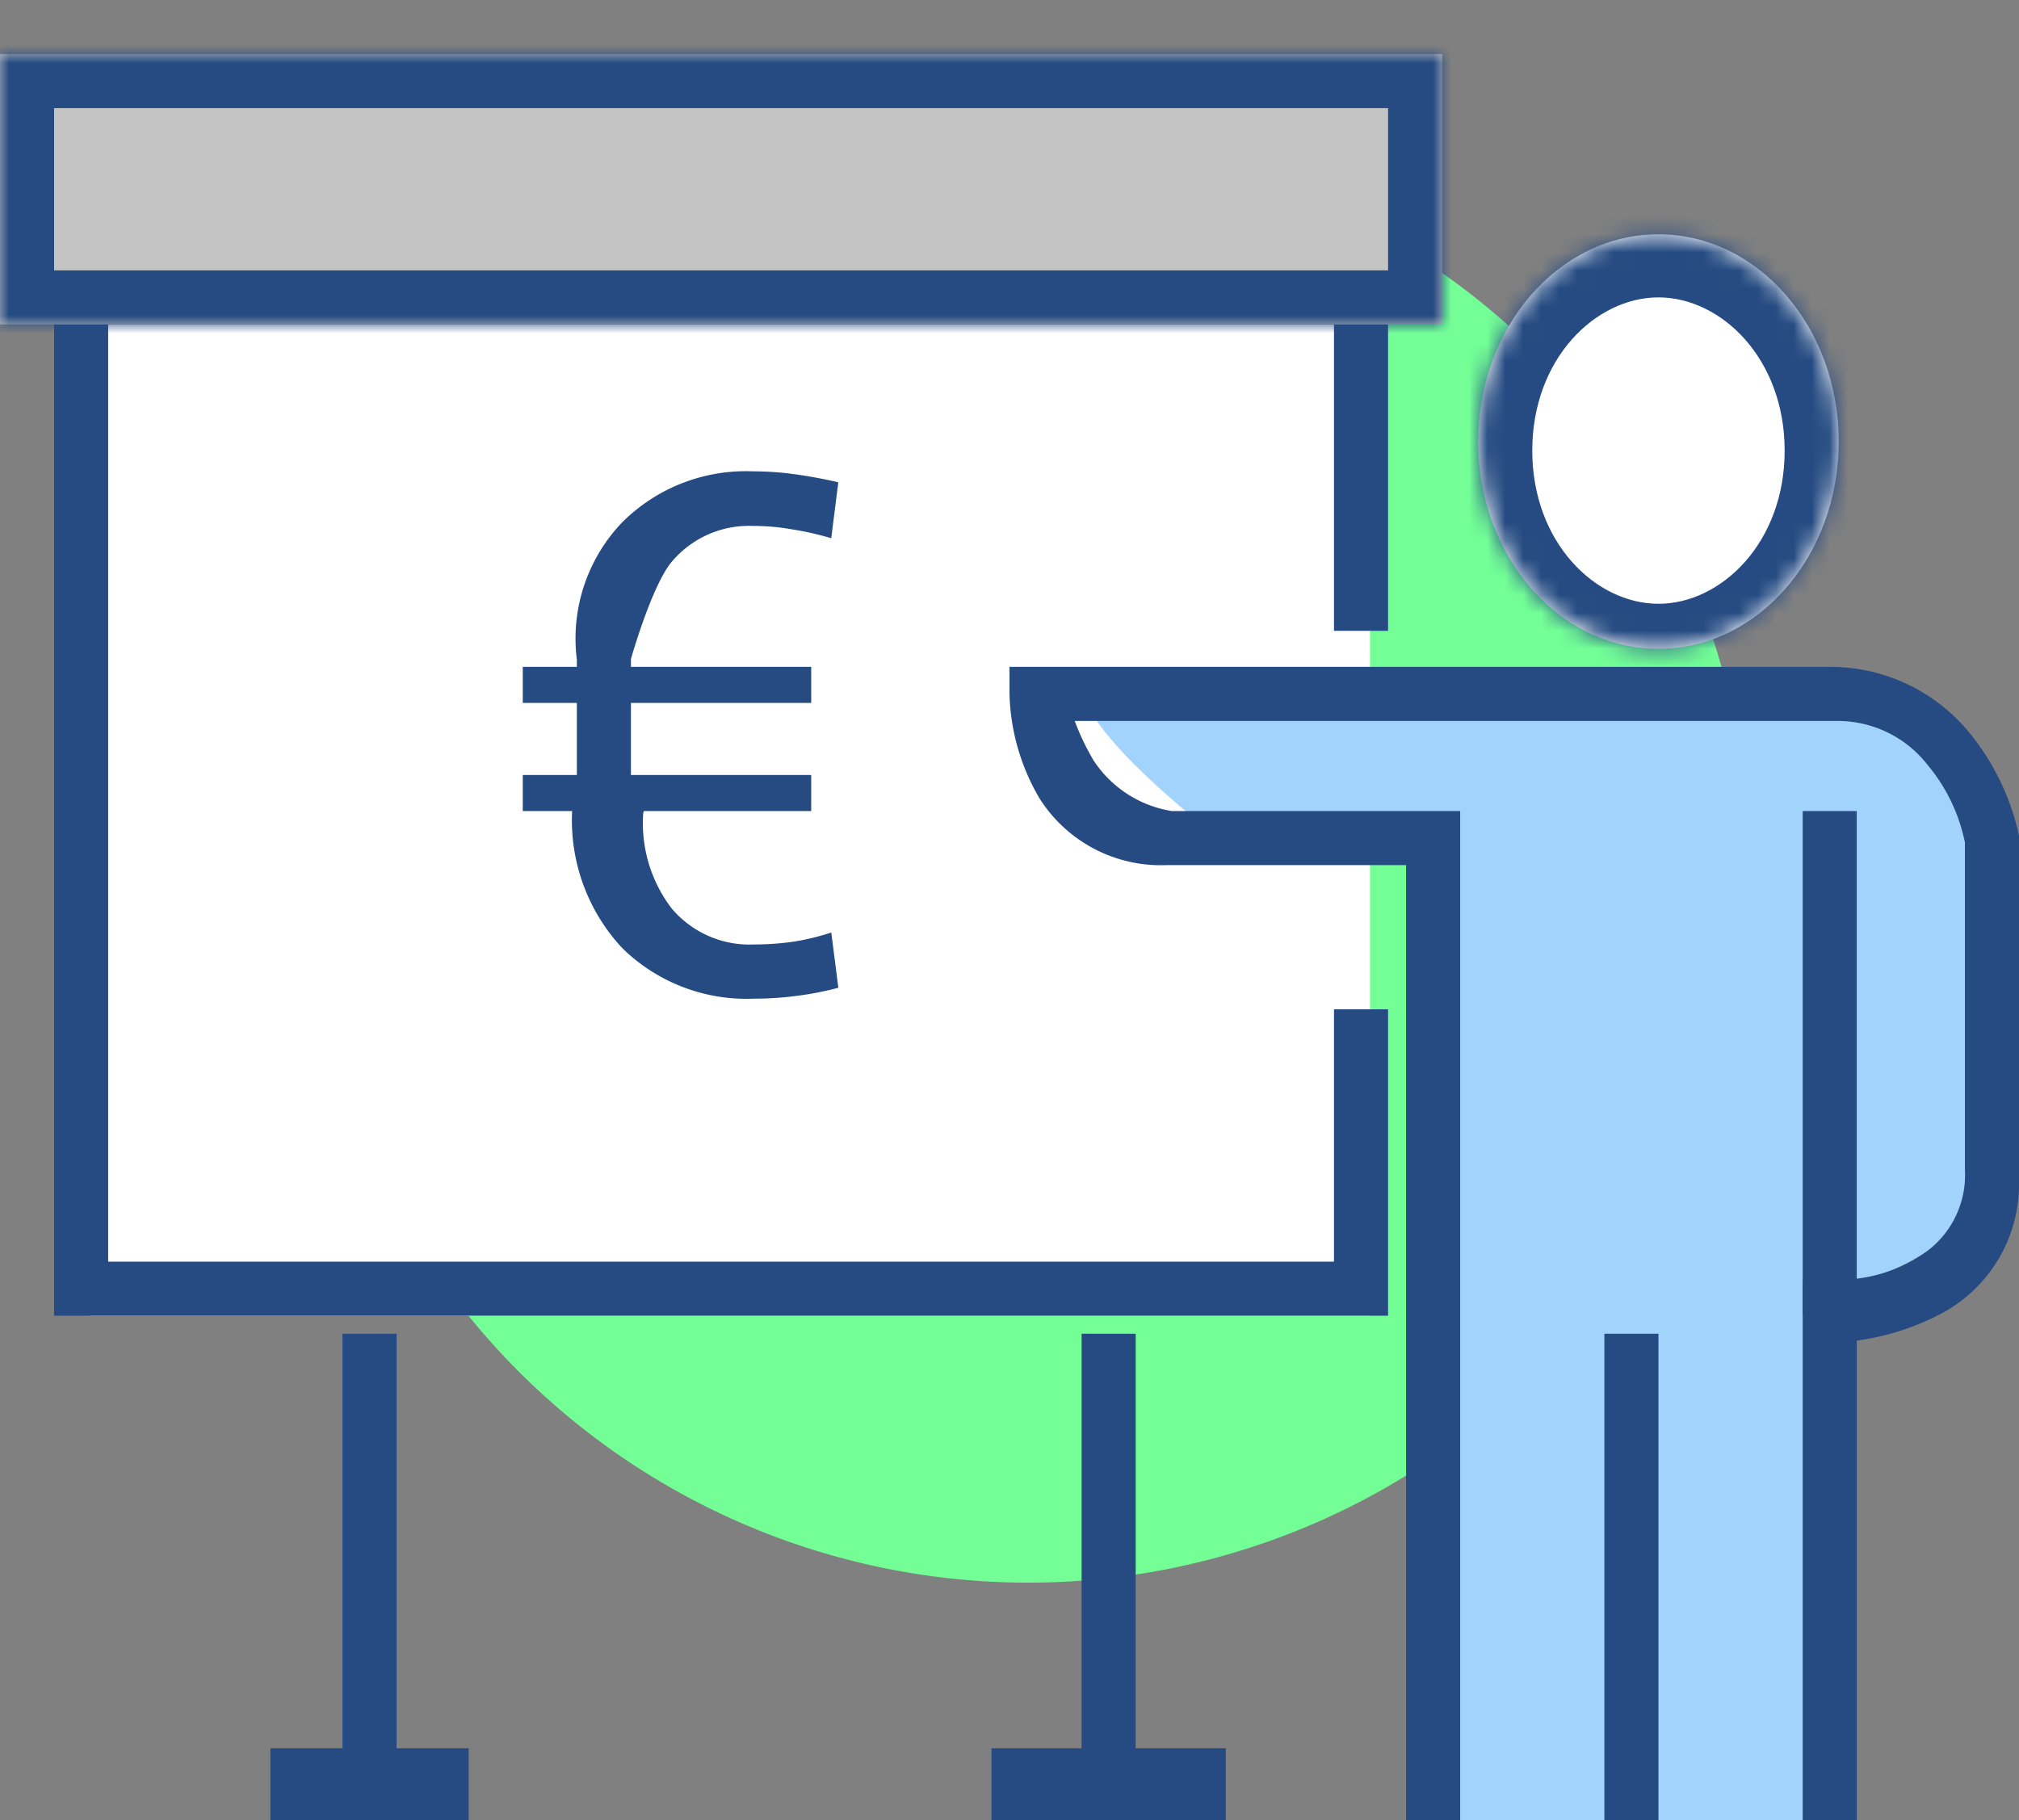 <svg xmlns="http://www.w3.org/2000/svg" xmlns:xlink="http://www.w3.org/1999/xlink" viewBox="0 0 112 101"><rect x="0" y="0" width="112" height="101" fill="#808080" stroke="none"/><defs><style>.a{fill:#fff;}.b{fill:#73ff96;}.c{fill:#254b82;}.d{fill:#c4c4c4;}.e{mask:url(#a);}.f{fill:#a2d3fc;}.g{mask:url(#b);}</style><mask id="a" x="-3" y="0" width="86" height="21" maskUnits="userSpaceOnUse"><path class="a" d="M80,3H0V18H80Z"/></mask><mask id="b" x="79" y="10.5" width="26" height="29" maskUnits="userSpaceOnUse"><path class="a" d="M82,24.5C82,30.851,86.477,36,92,36c5.523,0,10-5.149,10-11.5S97.523,13,92,13C86.477,13,82,18.149,82,24.5Z"/></mask></defs><path class="b" d="M17.08,47.945A39.96,39.96,0,1,0,57.04,7.89,40.008,40.008,0,0,0,17.08,47.945Z"/><path class="a" d="M76,73V18H5V73Z"/><path class="c" d="M75,71h2v2H75ZM5,71v2H3V71ZM5,17H3V15H5Zm70,0V15h2v2Zm2,39V71H74V56ZM75,73H4V70H75ZM3,71V16H6V71ZM4,15H75v3H4Zm73,2V35H74V17Z"/><path class="d" d="M80,3H0V18H80Z"/><g class="e"><path class="c" d="M80,3V0h3V3ZM0,3H-3V0H0ZM0,18v3H-3V18Zm80,0h3v3H80ZM80,6H0V0H80ZM3,3V18H-3V3ZM0,15H80v6H0Zm77,3V3h6V18Z"/></g><path class="f" d="M110,64.367c0,5.859-9,7.324-9,7.324V101H80V46H67s-7-5.396-7-8h41.5c5.6,0,8,5.208,8.5,7.812Z"/><path class="c" d="M111.968,46.22a13.541,13.541,0,0,0-2.806-5.67,9.977,9.977,0,0,0-7.751-3.55H56v1.5a11.977,11.977,0,0,0,1.668,5.8A7.962,7.962,0,0,0,64.698,48H78v53h25V74.38a13.938,13.938,0,0,0,4.892-1.61A8.127,8.127,0,0,0,112,65.5V46.36ZM109,64.905a5.285,5.285,0,0,1-2.53,4.805A8.273,8.273,0,0,1,101.889,71H100v30H81V45H65a6.402,6.402,0,0,1-4.33-2.8A13.166,13.166,0,0,1,59.62,40h42.269a6.332,6.332,0,0,1,5.079,2.489A9.69,9.69,0,0,1,109,46.745Z"/><path class="c" d="M93,23a1,1,0,1,0,1-1A1,1,0,0,0,93,23Z"/><path class="c" d="M92,74v27H89V74Z"/><path class="a" d="M82,24.5C82,30.851,86.477,36,92,36c5.523,0,10-5.149,10-11.5S97.523,13,92,13C86.477,13,82,18.149,82,24.5Z"/><g class="g"><path class="c" d="M85,25c0,5.102,3.514,8.5,7,8.5v6c-7.56,0-13-6.899-13-14.5Zm7,8.5c3.486,0,7-3.398,7-8.5h6c0,7.601-5.44,14.5-13,14.5ZM99,25c0-5.102-3.514-8.5-7-8.5v-6c7.56,0,13,6.899,13,14.5Zm-7-8.5c-3.486,0-7,3.398-7,8.5H79c0-7.601,5.44-14.5,13-14.5Z"/></g><path class="c" d="M55,97H68v4H55Z"/><path class="c" d="M63,74V99H60V74Z"/><path class="c" d="M15,97H26v4H15Z"/><path class="c" d="M22,74V99H19V74Z"/><path class="c" d="M100,73V45h3V73Z"/><path class="c" d="M45,45H35.723l-.039.098a7.776,7.776,0,0,0,1.582,5.312,5.642,5.642,0,0,0,4.551,1.992,15.58,15.58,0,0,0,2.207-.156,13.251,13.251,0,0,0,2.09-.508l.391,3.066a17.624,17.624,0,0,1-2.305.449,18.3,18.3,0,0,1-2.383.156,9.841,9.841,0,0,1-7.305-2.812A10.39,10.39,0,0,1,31.738,45H29V43h3V39H29V37h3v-.398a9.325,9.325,0,0,1,2.492-7.598,9.704,9.704,0,0,1,7.285-2.852,16.699,16.699,0,0,1,2.285.156q1.152.156,2.441.449l-.391,3.106a16.122,16.122,0,0,0-2.148-.488,12.421,12.421,0,0,0-2.188-.195,5.597,5.597,0,0,0-4.531,2.012C36.139,32.533,35,36.562,35,36.562V37H45v2H35v4H45Z"/></svg>